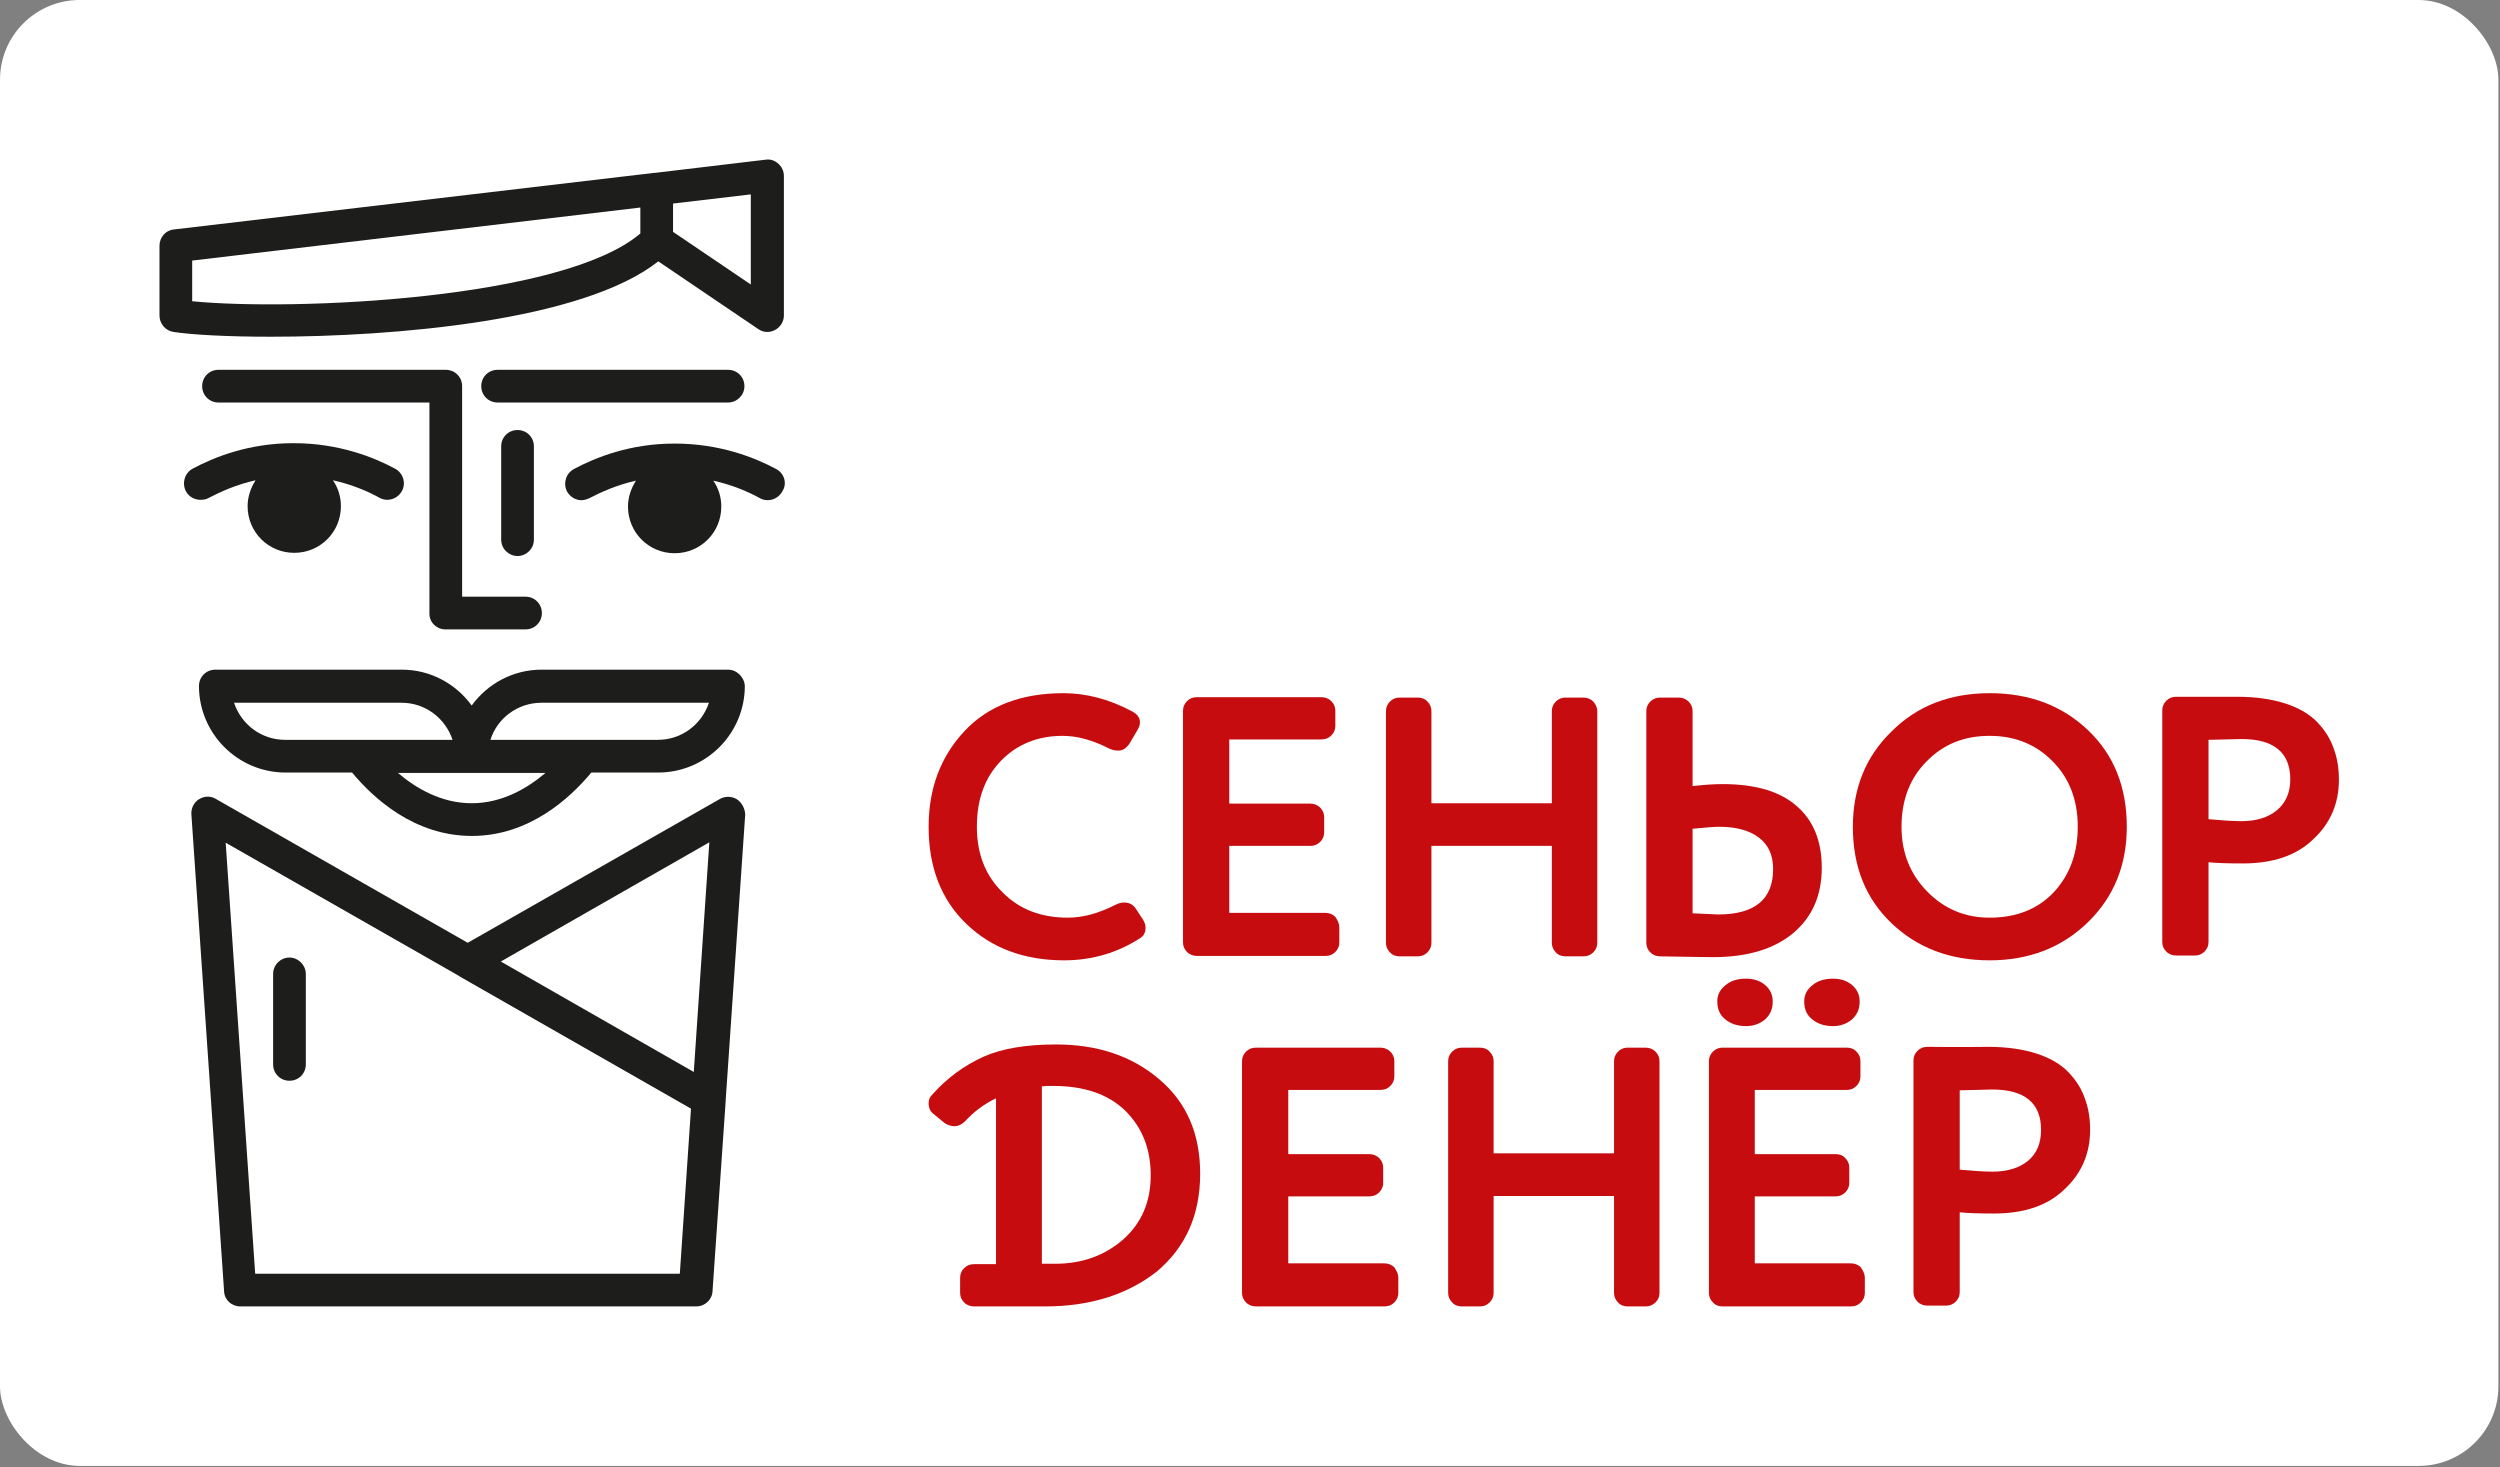 <?xml version="1.0" encoding="UTF-8"?> <svg xmlns="http://www.w3.org/2000/svg" width="627" height="368" viewBox="0 0 627 368" fill="none"><rect x="0" y="0" width="627" height="368" fill="#808080" stroke="none"/><rect width="626.6" height="367.651" rx="20" fill="white"></rect><path d="M278.2 187.751C274.1 185.651 270.2 184.551 266.5 184.551C260.3 184.551 255.1 186.651 251.1 190.751C247 194.951 245 200.451 245 207.351C245 214.051 247.1 219.551 251.4 223.751C255.6 228.051 261.1 230.151 267.8 230.151C271.6 230.151 275.6 229.051 279.7 226.951C280.5 226.551 281.2 226.351 281.9 226.351C283.2 226.351 284.2 226.851 284.9 227.951L286.6 230.551C287 231.151 287.3 231.851 287.3 232.651C287.3 233.851 286.9 234.651 286 235.251C280.3 238.951 273.9 240.851 266.9 240.851C256.8 240.851 248.6 237.751 242.3 231.651C236 225.551 232.9 217.451 232.9 207.351C232.9 197.751 235.9 189.751 241.9 183.351C247.8 177.051 256.1 173.851 266.7 173.851C272.5 173.851 278.2 175.351 284 178.451C285.3 179.151 285.9 180.051 285.9 181.151C285.9 181.751 285.7 182.351 285.3 183.051L283.3 186.451C282.5 187.651 281.6 188.251 280.5 188.251C279.6 188.251 278.9 188.051 278.2 187.751Z" fill="#C60C0F"></path><path d="M335.9 232.551V236.351C335.9 237.251 335.6 238.051 334.9 238.751C334.2 239.451 333.4 239.751 332.4 239.751H300.2C299.3 239.751 298.4 239.451 297.7 238.751C297 238.051 296.7 237.251 296.7 236.351V178.251C296.7 177.351 297 176.551 297.7 175.851C298.4 175.151 299.2 174.851 300.2 174.851H331.4C332.3 174.851 333.2 175.151 333.9 175.851C334.6 176.551 334.9 177.351 334.9 178.251V182.051C334.9 182.951 334.6 183.751 333.9 184.451C333.2 185.151 332.4 185.451 331.4 185.451H308.3V201.551H328.6C329.5 201.551 330.4 201.851 331.1 202.551C331.8 203.251 332.1 204.051 332.1 204.951V208.751C332.1 209.651 331.8 210.451 331.1 211.151C330.4 211.851 329.6 212.151 328.6 212.151H308.3V228.951H332.4C333.3 228.951 334.2 229.251 334.9 229.951C335.5 230.851 335.9 231.651 335.9 232.551Z" fill="#C60C0F"></path><path d="M400.6 178.351V236.451C400.6 237.351 400.3 238.151 399.6 238.851C398.9 239.551 398.1 239.851 397.1 239.851H392.6C391.7 239.851 390.8 239.551 390.2 238.851C389.5 238.151 389.2 237.351 389.2 236.451V212.151H359V236.451C359 237.351 358.7 238.151 358 238.851C357.3 239.551 356.5 239.851 355.6 239.851H351C350.1 239.851 349.2 239.551 348.6 238.851C347.9 238.151 347.6 237.351 347.6 236.451V178.351C347.6 177.451 347.9 176.651 348.6 175.951C349.3 175.251 350.1 174.951 351 174.951H355.6C356.5 174.951 357.4 175.251 358 175.951C358.7 176.651 359 177.451 359 178.351V201.451H389.2V178.351C389.2 177.451 389.5 176.651 390.2 175.951C390.9 175.251 391.7 174.951 392.6 174.951H397.1C398 174.951 398.9 175.251 399.6 175.951C400.2 176.651 400.6 177.451 400.6 178.351Z" fill="#C60C0F"></path><path d="M412.9 236.451V178.351C412.9 177.451 413.2 176.651 413.9 175.951C414.6 175.251 415.4 174.951 416.4 174.951H421C421.9 174.951 422.8 175.251 423.5 175.951C424.2 176.651 424.5 177.451 424.5 178.351V197.151C427.2 196.851 429.7 196.651 432 196.651C440.2 196.651 446.4 198.451 450.6 202.151C454.8 205.751 456.9 210.951 456.9 217.651C456.9 224.551 454.5 230.051 449.7 234.051C444.9 238.051 438.2 240.051 429.6 240.051C427.3 240.051 422.9 239.951 416.4 239.851C415.4 239.851 414.6 239.551 413.9 238.851C413.2 238.151 412.9 237.351 412.9 236.451ZM424.5 207.851V229.051C428.6 229.251 430.8 229.351 430.9 229.351C440.1 229.351 444.7 225.551 444.7 217.951C444.7 214.451 443.5 211.851 441.1 210.051C438.7 208.251 435.4 207.351 431.1 207.351C429.9 207.351 427.7 207.551 424.5 207.851Z" fill="#C60C0F"></path><path d="M464.7 207.351C464.7 197.751 467.9 189.751 474.4 183.451C480.8 177.051 489 173.851 499 173.851C509 173.851 517.2 176.951 523.7 183.151C530.2 189.351 533.4 197.451 533.4 207.351C533.4 217.051 530.1 225.051 523.6 231.351C517.1 237.651 508.9 240.851 499 240.851C489.1 240.851 480.9 237.751 474.4 231.551C467.9 225.351 464.7 217.351 464.7 207.351ZM476.9 207.351C476.9 213.751 479 219.151 483.3 223.551C487.6 227.951 492.8 230.151 499 230.151C505.8 230.151 511.2 227.951 515.2 223.651C519.2 219.251 521.1 213.851 521.1 207.351C521.1 200.651 519 195.151 514.8 190.951C510.6 186.651 505.3 184.551 499 184.551C492.6 184.551 487.4 186.651 483.2 190.951C479 195.151 476.9 200.651 476.9 207.351Z" fill="#C60C0F"></path><path d="M561.1 174.751C565.8 174.751 569.8 175.351 573.2 176.451C576.6 177.551 579.3 179.151 581.2 181.151C583.1 183.151 584.5 185.351 585.3 187.751C586.2 190.151 586.6 192.751 586.6 195.551C586.6 201.451 584.5 206.451 580.2 210.451C576 214.551 570.1 216.551 562.5 216.551C558.7 216.551 555.8 216.451 553.9 216.251V236.251C553.9 237.151 553.6 237.951 552.9 238.651C552.2 239.351 551.4 239.651 550.4 239.651H545.8C544.9 239.651 544 239.351 543.3 238.651C542.6 237.951 542.3 237.151 542.3 236.251V178.151C542.3 177.251 542.6 176.451 543.3 175.751C544 175.051 544.8 174.751 545.8 174.751C554.3 174.751 559.3 174.751 561.1 174.751ZM553.9 185.551V205.451C557.2 205.751 560 205.951 562.1 205.951C565.8 205.951 568.8 205.051 571 203.251C573.2 201.451 574.4 198.851 574.4 195.451C574.4 188.751 570.3 185.351 562.2 185.351L553.9 185.551Z" fill="#C60C0F"></path><path d="M262.1 327.651H244.3C243.4 327.651 242.5 327.351 241.8 326.651C241.1 325.951 240.8 325.151 240.8 324.251V320.451C240.8 319.551 241.1 318.751 241.8 318.051C242.5 317.351 243.3 317.051 244.3 317.051H249.8V275.451C246.9 276.851 244.3 278.751 242 281.251C241.2 282.051 240.3 282.451 239.3 282.451C238.5 282.451 237.7 282.151 236.9 281.651L234.1 279.351C233.3 278.751 232.9 277.851 232.9 276.651C232.9 275.951 233.1 275.251 233.7 274.651C237.5 270.351 241.8 267.251 246.6 265.051C251.3 262.951 257.4 261.951 264.9 261.951C275.3 261.951 283.9 264.851 290.7 270.651C297.6 276.451 301 284.351 301 294.351C301 304.651 297.4 312.751 290.2 318.851C282.8 324.651 273.5 327.651 262.1 327.651ZM261.3 272.451V316.951H264.6C271.3 316.951 277 314.951 281.7 310.851C286.3 306.751 288.6 301.451 288.6 294.751C288.6 288.051 286.4 282.651 282.1 278.451C277.8 274.351 271.8 272.351 264.1 272.351C263.8 272.351 263.4 272.351 262.6 272.351C261.9 272.451 261.5 272.451 261.3 272.451Z" fill="#C60C0F"></path><path d="M350.7 320.451V324.251C350.7 325.151 350.4 325.951 349.7 326.651C349 327.351 348.2 327.651 347.2 327.651H315C314.1 327.651 313.2 327.351 312.5 326.651C311.8 325.951 311.5 325.151 311.5 324.251V266.151C311.5 265.251 311.8 264.451 312.5 263.751C313.2 263.051 314 262.751 315 262.751H346.2C347.1 262.751 348 263.051 348.7 263.751C349.4 264.451 349.7 265.251 349.7 266.151V269.951C349.7 270.851 349.4 271.651 348.7 272.351C348 273.051 347.2 273.351 346.2 273.351H323.1V289.451H343.4C344.3 289.451 345.2 289.751 345.9 290.451C346.6 291.151 346.9 291.951 346.9 292.851V296.651C346.9 297.551 346.6 298.351 345.9 299.051C345.2 299.751 344.4 300.051 343.4 300.051H323.1V316.851H347.2C348.1 316.851 349 317.151 349.7 317.851C350.3 318.751 350.7 319.551 350.7 320.451Z" fill="#C60C0F"></path><path d="M416.2 266.151V324.251C416.2 325.151 415.9 325.951 415.2 326.651C414.5 327.351 413.7 327.651 412.7 327.651H408.2C407.3 327.651 406.4 327.351 405.8 326.651C405.1 325.951 404.8 325.151 404.8 324.251V299.951H374.6V324.251C374.6 325.151 374.3 325.951 373.6 326.651C372.9 327.351 372.1 327.651 371.2 327.651H366.6C365.7 327.651 364.8 327.351 364.2 326.651C363.5 325.951 363.2 325.151 363.2 324.251V266.151C363.2 265.251 363.5 264.451 364.2 263.751C364.9 263.051 365.7 262.751 366.6 262.751H371.2C372.1 262.751 373 263.051 373.6 263.751C374.3 264.451 374.6 265.251 374.6 266.151V289.251H404.8V266.151C404.8 265.251 405.1 264.451 405.8 263.751C406.5 263.051 407.3 262.751 408.2 262.751H412.7C413.6 262.751 414.5 263.051 415.2 263.751C415.9 264.451 416.2 265.251 416.2 266.151Z" fill="#C60C0F"></path><path d="M467.7 320.451V324.251C467.7 325.151 467.4 325.951 466.7 326.651C466 327.351 465.2 327.651 464.2 327.651H432C431.1 327.651 430.2 327.351 429.6 326.651C428.9 325.951 428.6 325.151 428.6 324.251V266.151C428.6 265.251 428.9 264.451 429.6 263.751C430.3 263.051 431.1 262.751 432 262.751H463.2C464.1 262.751 465 263.051 465.6 263.751C466.3 264.451 466.6 265.251 466.6 266.151V269.951C466.6 270.851 466.3 271.651 465.6 272.351C464.9 273.051 464.1 273.351 463.2 273.351H440.1V289.451H460.4C461.3 289.451 462.2 289.751 462.8 290.451C463.5 291.151 463.8 291.951 463.8 292.851V296.651C463.8 297.551 463.5 298.351 462.8 299.051C462.1 299.751 461.3 300.051 460.4 300.051H440.1V316.851H464.2C465.1 316.851 466 317.151 466.7 317.851C467.3 318.751 467.7 319.551 467.7 320.451ZM437.9 245.451C439.8 245.451 441.4 245.951 442.7 247.051C444 248.151 444.6 249.551 444.6 251.151C444.6 253.051 444 254.451 442.7 255.651C441.4 256.751 439.8 257.351 437.9 257.351C435.8 257.351 434 256.751 432.7 255.651C431.3 254.551 430.7 253.051 430.7 251.151C430.7 249.451 431.4 248.151 432.8 247.051C434.1 245.951 435.8 245.451 437.9 245.451ZM459.7 245.451C461.6 245.451 463.2 245.951 464.5 247.051C465.8 248.151 466.4 249.551 466.4 251.151C466.4 253.051 465.8 254.451 464.5 255.651C463.2 256.751 461.6 257.351 459.7 257.351C457.6 257.351 455.8 256.751 454.5 255.651C453.1 254.551 452.5 253.051 452.5 251.151C452.5 249.451 453.2 248.151 454.6 247.051C455.9 245.951 457.7 245.451 459.7 245.451Z" fill="#C60C0F"></path><path d="M498.7 262.551C503.4 262.551 507.4 263.151 510.8 264.251C514.2 265.351 516.9 266.951 518.8 268.951C520.7 270.951 522.1 273.151 522.9 275.551C523.8 277.951 524.2 280.551 524.2 283.351C524.2 289.251 522.1 294.251 517.8 298.251C513.6 302.351 507.7 304.351 500.1 304.351C496.3 304.351 493.4 304.251 491.5 304.051V324.051C491.5 324.951 491.2 325.751 490.5 326.451C489.8 327.151 489 327.451 488 327.451H483.4C482.5 327.451 481.6 327.151 480.9 326.451C480.2 325.751 479.9 324.951 479.9 324.051V265.951C479.9 265.051 480.2 264.251 480.9 263.551C481.6 262.851 482.4 262.551 483.4 262.551C491.9 262.651 497 262.551 498.7 262.551ZM491.5 273.451V293.351C494.8 293.651 497.6 293.851 499.7 293.851C503.4 293.851 506.4 292.951 508.6 291.151C510.8 289.351 511.9 286.751 511.9 283.351C511.9 276.651 507.8 273.251 499.7 273.251L491.5 273.451Z" fill="#C60C0F"></path><path d="M52.4 124.851C55.3 123.351 59.2 121.551 64.1 120.451C62.9 122.351 62.1 124.551 62.1 126.951C62.1 133.451 67.3 138.651 73.8 138.651C80.3 138.651 85.5 133.451 85.5 126.951C85.5 124.551 84.8 122.351 83.5 120.451C88.4 121.551 92.3 123.251 95.2 124.851C97.2 125.951 99.7 125.151 100.8 123.151C101.9 121.151 101.1 118.651 99.1 117.551C93.7 114.651 84.9 111.151 73.7 111.151H73.5C62.4 111.151 53.7 114.651 48.3 117.551C46.3 118.651 45.6 121.151 46.6 123.151C47.3 124.551 48.8 125.351 50.2 125.351C51.1 125.351 51.7 125.251 52.4 124.851Z" fill="#1D1D1B"></path><path d="M194.7 117.651C189.3 114.751 180.5 111.251 169.3 111.251H169.1C158 111.251 149.3 114.751 143.9 117.651C141.9 118.751 141.2 121.251 142.2 123.251C143 124.651 144.4 125.451 145.8 125.451C146.5 125.451 147.1 125.251 147.8 124.951C150.7 123.451 154.6 121.651 159.5 120.551C158.3 122.451 157.5 124.651 157.5 127.051C157.5 133.551 162.7 138.751 169.2 138.751C175.7 138.751 180.9 133.551 180.9 127.051C180.9 124.651 180.2 122.451 178.9 120.551C183.8 121.651 187.7 123.351 190.6 124.951C192.6 126.051 195.1 125.251 196.2 123.251C197.5 121.251 196.7 118.751 194.7 117.651Z" fill="#1D1D1B"></path><path d="M182.6 167.951H135.8C128.6 167.951 122.2 171.551 118.3 176.951C114.4 171.551 108 167.951 100.8 167.951H54C51.7 167.951 49.9 169.751 49.9 172.051C49.9 183.951 59.6 193.751 71.6 193.751H88.3C93.6 200.151 103.9 209.651 118.3 209.651H118.4C132.7 209.651 143 200.151 148.3 193.751H165.1C177 193.751 186.8 184.051 186.8 172.051C186.7 169.851 184.8 167.951 182.6 167.951ZM58.7 176.251H100.7C106.7 176.251 111.7 180.151 113.5 185.551H71.5C65.5 185.551 60.5 181.651 58.7 176.251ZM118.3 201.451C110.7 201.451 104.4 197.751 99.8 193.851H118.3H136.8C132.2 197.751 125.9 201.451 118.3 201.451ZM165 185.551H123C124.7 180.151 129.8 176.251 135.8 176.251H177.8C176 181.651 171 185.551 165 185.551Z" fill="#1D1D1B"></path><path d="M186.7 96.851C186.7 94.551 184.9 92.751 182.6 92.751H124.8C122.5 92.751 120.7 94.551 120.7 96.851C120.7 99.151 122.5 100.951 124.8 100.951H182.6C184.8 100.951 186.7 99.151 186.7 96.851Z" fill="#1D1D1B"></path><path d="M111.7 157.851H131.8C134.1 157.851 135.9 156.051 135.9 153.751C135.9 151.451 134.1 149.651 131.8 149.651H115.9V96.851C115.9 94.551 114.1 92.751 111.8 92.751H54.8C52.5 92.751 50.7 94.551 50.7 96.851C50.7 99.151 52.5 100.951 54.8 100.951H107.7V153.751C107.6 156.051 109.5 157.851 111.7 157.851Z" fill="#1D1D1B"></path><path d="M133.9 135.351V111.951C133.9 109.651 132.1 107.851 129.8 107.851C127.5 107.851 125.7 109.651 125.7 111.951V135.351C125.7 137.651 127.6 139.451 129.8 139.451C132 139.451 133.9 137.651 133.9 135.351Z" fill="#1D1D1B"></path><path d="M72.6 240.151C70.3 240.151 68.5 242.051 68.5 244.251V266.951C68.5 269.251 70.3 271.051 72.6 271.051C74.9 271.051 76.7 269.251 76.7 266.951V244.251C76.7 242.051 74.8 240.151 72.6 240.151Z" fill="#1D1D1B"></path><path d="M184.8 200.451C183.5 199.651 181.9 199.651 180.6 200.351L117.3 236.451L54.1 200.351C52.8 199.551 51.2 199.651 49.9 200.451C48.6 201.251 47.9 202.751 48 204.251L56.2 323.851C56.3 326.051 58.1 327.651 60.3 327.651H174.6C176.8 327.651 178.6 325.951 178.7 323.851L182 276.151V275.951L186.9 204.251C186.8 202.651 186 201.251 184.8 200.451ZM170.5 319.451H64L56.6 211.351L115.1 244.751C115.2 244.751 115.2 244.851 115.2 244.851L173.3 278.051L170.5 319.451ZM174 268.851L125.6 241.151L177.9 211.251L174 268.851Z" fill="#1D1D1B"></path><path d="M165.1 65.551L190.2 82.551C191.5 83.451 193.1 83.451 194.4 82.751C195.7 82.051 196.6 80.651 196.6 79.151V44.151C196.6 42.951 196.1 41.851 195.2 41.051C194.3 40.251 193.2 39.851 192 40.051L164.3 43.351C164.2 43.351 164.2 43.351 164.1 43.351L43.6 57.551C41.5 57.751 40 59.551 40 61.651V79.151C40 81.151 41.5 82.951 43.5 83.251C48.1 83.951 56.9 84.451 67.9 84.451C98.6 84.451 146.1 80.551 165.1 65.551ZM188.3 48.751V71.351L168.8 58.151V51.051L188.3 48.751ZM48.2 75.551V65.351L160.6 52.051V58.551C141.2 75.151 73.5 78.051 48.2 75.551Z" fill="#1D1D1B"></path></svg> 